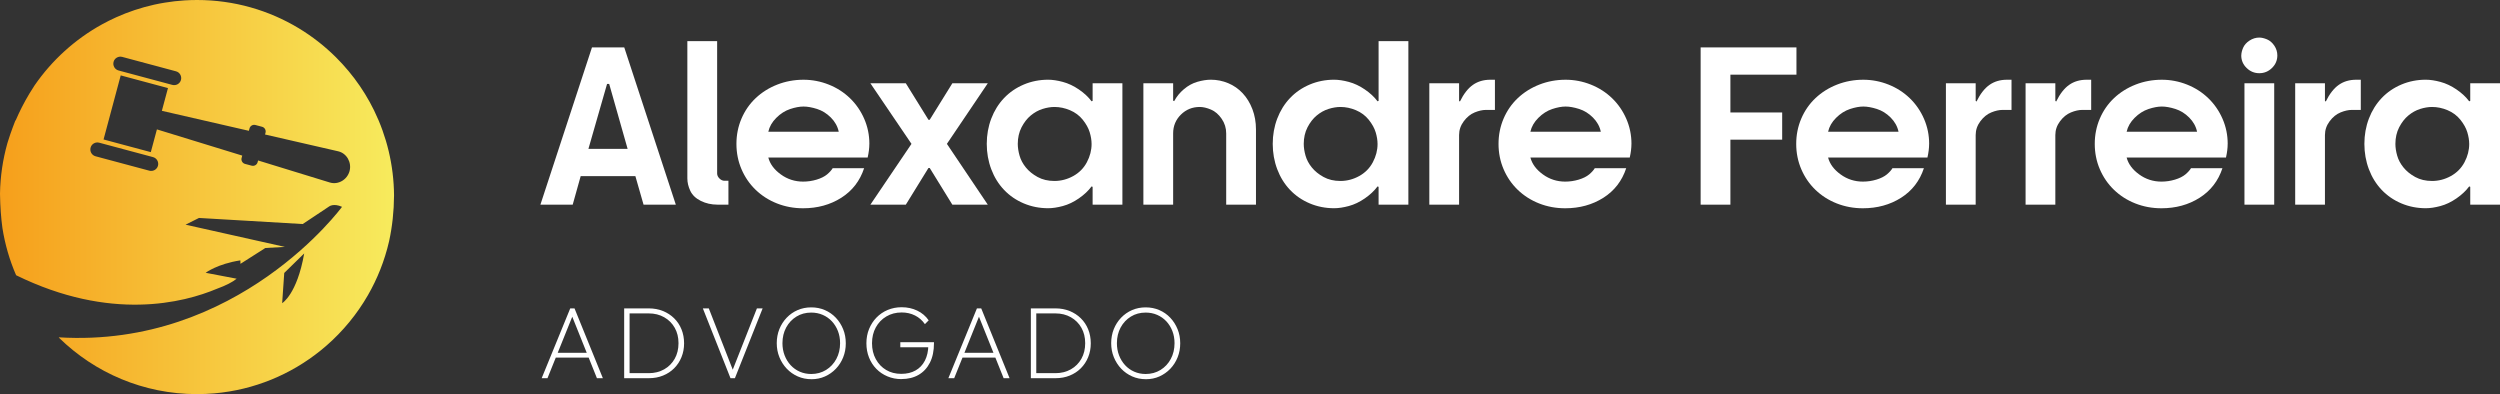 <?xml version="1.0" encoding="UTF-8"?> <svg xmlns="http://www.w3.org/2000/svg" xmlns:xlink="http://www.w3.org/1999/xlink" id="Camada_2" viewBox="0 0 1055.97 166.47"><rect x="0" y="0" width="1055.97" height="166.47" fill="#333333" stroke="none"/><defs><style>.cls-1{fill:url(#linear-gradient);}.cls-1,.cls-2{stroke-width:0px;}.cls-2{fill:#fff;}</style><linearGradient id="linear-gradient" x1="0" y1="83.24" x2="166.45" y2="83.24" gradientUnits="userSpaceOnUse"><stop offset="0" stop-color="#f18e22"></stop><stop offset="0" stop-color="#f69f1b"></stop><stop offset="1" stop-color="#f7eb5d"></stop></linearGradient></defs><g id="Modo_de_isolamento"><path class="cls-2" d="M271.83,86.45l-3.45-12.04h-23.11l-3.37,12.04h-13.64l21.78-66.42h13.64l21.78,66.42h-13.64ZM256.42,35.44l-7.88,27.45h16.56l-7.79-27.45h-.89Z"></path><path class="cls-2" d="M302.91,17.38v55.88c0,.77.32,1.48.97,2.12.65.65,1.36.97,2.12.97h1.68v10.09h-4.6c-2.6,0-4.96-.53-7.08-1.59-2.12-1.06-3.6-2.48-4.43-4.25-.83-1.77-1.24-3.51-1.24-5.22V17.38h12.57Z"></path><path class="cls-2" d="M367.2,60.77c0,1.77-.24,3.69-.71,5.76h-41.97c.71,2.72,2.46,5.09,5.27,7.13,2.8,2.04,5.95,3.05,9.43,3.05,1.95,0,3.85-.28,5.71-.84,1.86-.56,3.33-1.3,4.43-2.21,1.09-.92,1.87-1.79,2.35-2.61h13.28c-1.77,5.37-4.99,9.53-9.65,12.49-4.66,2.95-10.04,4.43-16.12,4.43-3.9,0-7.57-.68-11.02-2.04-3.45-1.36-6.46-3.28-9.03-5.76-2.57-2.48-4.56-5.39-5.98-8.72-1.42-3.33-2.13-6.89-2.13-10.67s.71-7.33,2.13-10.67c1.42-3.33,3.42-6.23,6.02-8.68,2.6-2.45,5.64-4.35,9.12-5.71,3.48-1.36,7.17-2.04,11.07-2.04,3.66,0,7.2.68,10.63,2.04,3.42,1.36,6.42,3.28,8.99,5.76,2.57,2.48,4.57,5.39,6.02,8.72,1.45,3.34,2.17,6.86,2.17,10.58ZM324.52,55.63h29.75c-.47-2.24-1.58-4.24-3.32-5.98s-3.69-2.95-5.84-3.63c-2.16-.68-4.06-1.02-5.71-1.02s-3.54.35-5.67,1.06c-2.12.71-4.07,1.95-5.84,3.72s-2.89,3.72-3.36,5.84Z"></path><path class="cls-2" d="M385,60.77l-17.36-25.59h14.97l9.56,15.41h.53l9.56-15.41h14.97l-17.27,25.59,17.27,25.68h-14.97l-9.56-15.5h-.53l-9.56,15.5h-14.97l17.36-25.68Z"></path><path class="cls-2" d="M461.51,86.45v-7.53l-.44-.18c-1.36,1.83-3.14,3.51-5.36,5.05s-4.47,2.61-6.77,3.23c-2.3.62-4.37.93-6.2.93-3.66,0-7.1-.68-10.32-2.04-3.22-1.36-5.99-3.26-8.32-5.71-2.33-2.45-4.13-5.36-5.4-8.72-1.27-3.37-1.9-6.94-1.9-10.71s.63-7.33,1.9-10.67c1.27-3.33,3.07-6.23,5.4-8.68,2.33-2.45,5.11-4.35,8.32-5.71,3.22-1.36,6.66-2.04,10.32-2.04,1.83,0,3.9.31,6.2.93s4.56,1.68,6.77,3.19c2.21,1.51,4,3.17,5.36,5l.44-.18v-7.44h12.58v51.27h-12.58ZM461.07,60.77c0-1.53-.27-3.17-.8-4.92-.53-1.74-1.51-3.5-2.92-5.27-1.42-1.77-3.22-3.11-5.4-4.03-2.18-.92-4.37-1.37-6.55-1.37-1.59,0-3.28.28-5.05.84-1.77.56-3.42,1.48-4.96,2.75-1.54,1.27-2.83,2.94-3.9,5-1.06,2.07-1.59,4.4-1.59,7,0,1.54.25,3.19.75,4.96.5,1.77,1.39,3.44,2.66,5,1.27,1.57,2.92,2.91,4.96,4.03,2.04,1.12,4.41,1.68,7.13,1.68s5.42-.69,7.93-2.08c2.51-1.39,4.43-3.33,5.76-5.84,1.33-2.51,1.99-5.09,1.99-7.75Z"></path><path class="cls-2" d="M495.52,86.45h-12.57v-51.27h12.57v7.35l.44.18c1-1.89,2.38-3.57,4.12-5.05,1.74-1.47,3.63-2.51,5.67-3.1,2.04-.59,3.94-.89,5.71-.89,2.54,0,4.97.49,7.31,1.46,2.33.97,4.37,2.39,6.11,4.25,1.74,1.86,3.11,4.1,4.12,6.73,1,2.63,1.51,5.48,1.51,8.55v31.79h-12.58v-30.11c0-2.24-.63-4.29-1.9-6.15-1.27-1.86-2.78-3.16-4.52-3.9-1.74-.74-3.32-1.11-4.74-1.11-3.13,0-5.79,1.08-7.97,3.23-2.18,2.16-3.28,4.8-3.28,7.93v30.11Z"></path><path class="cls-2" d="M582.3,86.45v-7.53l-.44-.18c-1.36,1.83-3.14,3.51-5.36,5.05s-4.47,2.61-6.77,3.23c-2.3.62-4.37.93-6.2.93-3.66,0-7.1-.68-10.32-2.04-3.22-1.36-5.99-3.26-8.32-5.71-2.33-2.45-4.13-5.36-5.4-8.72-1.27-3.37-1.9-6.94-1.9-10.71s.63-7.33,1.9-10.67c1.27-3.33,3.07-6.23,5.4-8.68,2.33-2.45,5.11-4.35,8.32-5.71,3.22-1.36,6.66-2.04,10.32-2.04,1.83,0,3.9.31,6.2.93s4.56,1.68,6.77,3.19c2.21,1.51,4,3.17,5.36,5l.44-.18v-25.24h12.58v69.07h-12.58ZM581.86,60.77c0-1.53-.27-3.17-.8-4.92-.53-1.74-1.51-3.5-2.92-5.27-1.42-1.77-3.22-3.11-5.4-4.03-2.18-.92-4.37-1.37-6.55-1.37-1.59,0-3.28.28-5.05.84-1.77.56-3.42,1.48-4.96,2.75-1.54,1.27-2.83,2.94-3.9,5-1.06,2.07-1.59,4.4-1.59,7,0,1.54.25,3.19.75,4.96.5,1.77,1.39,3.44,2.66,5,1.27,1.57,2.92,2.91,4.96,4.03,2.04,1.12,4.41,1.68,7.13,1.68s5.42-.69,7.93-2.08c2.51-1.39,4.43-3.33,5.76-5.84,1.33-2.51,1.99-5.09,1.99-7.75Z"></path><path class="cls-2" d="M603.73,86.45v-51.27h12.57v7.44l.35.27c1.59-3.25,3.42-5.59,5.49-7.04,2.07-1.45,4.52-2.17,7.35-2.17h1.95v12.75h-3.81c-1.42,0-3,.35-4.74,1.06-1.74.71-3.28,1.95-4.6,3.72-1.33,1.77-1.99,3.72-1.99,5.84v29.4h-12.57Z"></path><path class="cls-2" d="M689.1,60.77c0,1.77-.24,3.69-.71,5.76h-41.97c.71,2.72,2.46,5.09,5.27,7.13,2.8,2.04,5.95,3.05,9.43,3.05,1.95,0,3.85-.28,5.71-.84,1.86-.56,3.33-1.3,4.43-2.21,1.09-.92,1.87-1.79,2.35-2.61h13.28c-1.77,5.37-4.99,9.53-9.65,12.49-4.66,2.95-10.04,4.43-16.12,4.43-3.9,0-7.57-.68-11.02-2.04-3.45-1.36-6.46-3.28-9.03-5.76-2.57-2.48-4.56-5.39-5.98-8.72-1.42-3.33-2.13-6.89-2.13-10.67s.71-7.33,2.13-10.67c1.42-3.33,3.42-6.23,6.02-8.68,2.6-2.45,5.64-4.35,9.12-5.71,3.48-1.36,7.17-2.04,11.07-2.04,3.66,0,7.2.68,10.63,2.04,3.42,1.36,6.42,3.28,8.99,5.76,2.57,2.48,4.57,5.39,6.02,8.72,1.45,3.34,2.17,6.86,2.17,10.58ZM646.41,55.63h29.75c-.47-2.24-1.58-4.24-3.32-5.98s-3.69-2.95-5.84-3.63c-2.16-.68-4.06-1.02-5.71-1.02s-3.54.35-5.67,1.06c-2.12.71-4.07,1.95-5.84,3.72s-2.89,3.72-3.36,5.84Z"></path><path class="cls-2" d="M758.79,31.55h-27.89v15.94h21.87v11.51h-21.87v27.45h-12.57V20.03h40.47v11.51Z"></path><path class="cls-2" d="M814.84,60.77c0,1.77-.24,3.69-.71,5.76h-41.97c.71,2.72,2.46,5.09,5.27,7.13,2.8,2.04,5.95,3.05,9.43,3.05,1.95,0,3.85-.28,5.71-.84,1.86-.56,3.33-1.3,4.43-2.21,1.09-.92,1.87-1.79,2.35-2.61h13.28c-1.77,5.37-4.99,9.53-9.65,12.49-4.66,2.95-10.04,4.43-16.12,4.43-3.9,0-7.57-.68-11.02-2.04-3.45-1.36-6.46-3.28-9.03-5.76-2.57-2.48-4.56-5.39-5.98-8.72-1.42-3.33-2.13-6.89-2.13-10.67s.71-7.33,2.13-10.67c1.42-3.33,3.42-6.23,6.02-8.68,2.6-2.45,5.64-4.35,9.12-5.71,3.48-1.36,7.17-2.04,11.07-2.04,3.66,0,7.2.68,10.63,2.04,3.42,1.36,6.42,3.28,8.99,5.76,2.57,2.48,4.57,5.39,6.02,8.72,1.45,3.34,2.17,6.86,2.17,10.58ZM772.16,55.63h29.75c-.47-2.24-1.58-4.24-3.32-5.98s-3.69-2.95-5.84-3.63c-2.16-.68-4.06-1.02-5.71-1.02s-3.54.35-5.67,1.06c-2.12.71-4.07,1.95-5.84,3.72s-2.89,3.72-3.36,5.84Z"></path><path class="cls-2" d="M821.93,86.45v-51.27h12.57v7.44l.35.27c1.59-3.25,3.42-5.59,5.49-7.04,2.07-1.45,4.52-2.17,7.35-2.17h1.95v12.75h-3.81c-1.42,0-3,.35-4.74,1.06-1.74.71-3.28,1.95-4.6,3.72-1.33,1.77-1.99,3.72-1.99,5.84v29.4h-12.57Z"></path><path class="cls-2" d="M855.58,86.45v-51.27h12.57v7.44l.35.27c1.59-3.25,3.42-5.59,5.49-7.04,2.07-1.45,4.52-2.17,7.35-2.17h1.95v12.75h-3.81c-1.42,0-3,.35-4.74,1.06-1.74.71-3.28,1.95-4.6,3.72-1.33,1.77-1.99,3.72-1.99,5.84v29.4h-12.57Z"></path><path class="cls-2" d="M940.94,60.77c0,1.77-.24,3.69-.71,5.76h-41.97c.71,2.72,2.46,5.09,5.27,7.13,2.8,2.04,5.95,3.05,9.43,3.05,1.95,0,3.85-.28,5.71-.84,1.86-.56,3.33-1.3,4.43-2.21,1.09-.92,1.87-1.79,2.35-2.61h13.28c-1.77,5.37-4.99,9.53-9.65,12.49-4.66,2.95-10.04,4.43-16.12,4.43-3.9,0-7.57-.68-11.02-2.04-3.45-1.36-6.46-3.28-9.03-5.76-2.57-2.48-4.56-5.39-5.98-8.72-1.42-3.33-2.13-6.89-2.13-10.67s.71-7.33,2.13-10.67c1.42-3.33,3.42-6.23,6.02-8.68,2.6-2.45,5.64-4.35,9.12-5.71,3.48-1.36,7.17-2.04,11.07-2.04,3.66,0,7.2.68,10.63,2.04,3.42,1.36,6.42,3.28,8.99,5.76,2.57,2.48,4.57,5.39,6.02,8.72,1.45,3.34,2.17,6.86,2.17,10.58ZM898.26,55.63h29.75c-.47-2.24-1.58-4.24-3.32-5.98s-3.69-2.95-5.84-3.63c-2.16-.68-4.06-1.02-5.71-1.02s-3.54.35-5.67,1.06c-2.12.71-4.07,1.95-5.84,3.72s-2.89,3.72-3.36,5.84Z"></path><path class="cls-2" d="M946.7,23.4c0-.94.25-2.01.75-3.19.5-1.18,1.4-2.2,2.7-3.06,1.3-.86,2.69-1.28,4.16-1.28.94,0,2.02.25,3.23.75,1.21.5,2.24,1.39,3.1,2.66.85,1.27,1.28,2.64,1.28,4.12,0,2.07-.75,3.84-2.26,5.31-1.5,1.48-3.29,2.21-5.36,2.21s-3.85-.74-5.36-2.21c-1.51-1.48-2.26-3.25-2.26-5.31ZM948.03,35.18h12.57v51.27h-12.57v-51.27Z"></path><path class="cls-2" d="M969.46,86.45v-51.27h12.57v7.44l.35.27c1.59-3.25,3.42-5.59,5.49-7.04,2.07-1.45,4.52-2.17,7.35-2.17h1.95v12.75h-3.81c-1.42,0-3,.35-4.74,1.06-1.74.71-3.28,1.95-4.6,3.72-1.33,1.77-1.99,3.72-1.99,5.84v29.4h-12.57Z"></path><path class="cls-2" d="M1043.4,86.45v-7.53l-.44-.18c-1.36,1.83-3.14,3.51-5.36,5.05s-4.47,2.61-6.77,3.23c-2.3.62-4.37.93-6.2.93-3.66,0-7.1-.68-10.32-2.04-3.22-1.36-5.99-3.26-8.32-5.71-2.33-2.45-4.13-5.36-5.4-8.72-1.27-3.37-1.9-6.94-1.9-10.71s.63-7.33,1.9-10.67c1.27-3.33,3.07-6.23,5.4-8.68,2.33-2.45,5.11-4.35,8.32-5.71,3.22-1.36,6.66-2.04,10.32-2.04,1.83,0,3.9.31,6.2.93s4.56,1.68,6.77,3.19c2.21,1.51,4,3.17,5.36,5l.44-.18v-7.44h12.58v51.27h-12.58ZM1042.96,60.77c0-1.53-.27-3.17-.8-4.92-.53-1.74-1.51-3.5-2.92-5.27-1.42-1.77-3.22-3.11-5.4-4.03-2.18-.92-4.37-1.37-6.55-1.37-1.59,0-3.28.28-5.05.84-1.77.56-3.42,1.48-4.96,2.75-1.54,1.27-2.83,2.94-3.9,5-1.06,2.07-1.59,4.4-1.59,7,0,1.54.25,3.19.75,4.96.5,1.77,1.39,3.44,2.66,5,1.27,1.57,2.92,2.91,4.96,4.03,2.04,1.12,4.41,1.68,7.13,1.68s5.42-.69,7.93-2.08c2.51-1.39,4.43-3.33,5.76-5.84,1.33-2.51,1.99-5.09,1.99-7.75Z"></path><path class="cls-2" d="M228.8,159.74l12.06-29.48h1.81l11.97,29.48h-2.51l-10.89-27.15h.95l-10.94,27.15h-2.46ZM234.07,151.05v-2.03h15.35v2.03h-15.35Z"></path><path class="cls-2" d="M263.64,159.74v-29.48h2.29v29.48h-2.29ZM264.85,159.74v-2.12h9.16c2.45,0,4.62-.54,6.53-1.62,1.9-1.08,3.38-2.57,4.45-4.47,1.07-1.9,1.6-4.09,1.6-6.57s-.53-4.62-1.6-6.51-2.55-3.37-4.45-4.45c-1.9-1.08-4.08-1.62-6.53-1.62h-9.04v-2.12h9.08c2.16,0,4.15.37,5.96,1.1,1.82.73,3.39,1.76,4.73,3.07,1.34,1.31,2.38,2.87,3.11,4.67s1.1,3.77,1.1,5.9-.37,4.06-1.1,5.86-1.77,3.36-3.09,4.69c-1.33,1.33-2.9,2.36-4.71,3.09-1.81.74-3.79,1.1-5.92,1.1h-9.29Z"></path><path class="cls-2" d="M308.55,159.74l-11.67-29.48h2.51l10.59,27.1h-.95l10.68-27.1h2.42l-11.71,29.48h-1.86Z"></path><path class="cls-2" d="M342.74,160.17c-2.08,0-4-.39-5.77-1.17-1.77-.78-3.32-1.87-4.65-3.26-1.33-1.4-2.36-3.02-3.11-4.86-.75-1.84-1.12-3.82-1.12-5.92s.37-4.11,1.1-5.94c.74-1.83,1.77-3.44,3.09-4.82,1.32-1.38,2.87-2.46,4.62-3.22,1.76-.76,3.67-1.15,5.75-1.15s4,.38,5.77,1.15c1.77.76,3.31,1.84,4.62,3.22,1.31,1.38,2.34,3,3.09,4.84.75,1.84,1.12,3.83,1.12,5.97s-.37,4.08-1.1,5.92c-.73,1.84-1.77,3.46-3.09,4.84-1.32,1.38-2.86,2.46-4.6,3.24-1.74.78-3.65,1.17-5.73,1.17ZM342.65,157.97c2.33,0,4.42-.57,6.27-1.71,1.84-1.14,3.29-2.69,4.34-4.65,1.05-1.96,1.58-4.18,1.58-6.66,0-1.84-.3-3.55-.91-5.12-.61-1.57-1.46-2.94-2.55-4.11s-2.38-2.07-3.87-2.72-3.11-.97-4.86-.97c-2.34,0-4.42.56-6.25,1.69s-3.27,2.66-4.32,4.6-1.58,4.16-1.58,6.64c0,1.84.3,3.56.91,5.14.61,1.58,1.46,2.97,2.55,4.15,1.1,1.18,2.38,2.1,3.87,2.75s3.09.97,4.82.97Z"></path><path class="cls-2" d="M380.74,160.13c-2.1,0-4.06-.38-5.88-1.15-1.82-.76-3.39-1.82-4.71-3.18-1.32-1.35-2.36-2.95-3.09-4.8-.73-1.84-1.1-3.85-1.1-6.01s.37-4.16,1.12-6.01c.75-1.84,1.79-3.46,3.13-4.84,1.34-1.38,2.92-2.46,4.73-3.22,1.82-.76,3.79-1.15,5.92-1.15,2.39,0,4.58.48,6.57,1.43,1.99.95,3.6,2.32,4.84,4.11l-1.6,1.6c-1.1-1.58-2.48-2.8-4.17-3.65-1.69-.85-3.56-1.28-5.64-1.28-2.42,0-4.58.56-6.48,1.69-1.9,1.12-3.38,2.67-4.45,4.62-1.07,1.96-1.6,4.19-1.6,6.7s.53,4.74,1.6,6.7,2.52,3.49,4.37,4.58c1.84,1.1,3.96,1.64,6.36,1.64s4.35-.48,6.05-1.43c1.7-.95,3.02-2.34,3.96-4.17s1.42-4.01,1.45-6.55l1.17.91h-13.01v-2.12h14.22v.39c0,3.23-.57,5.97-1.71,8.23-1.14,2.26-2.74,3.98-4.8,5.17s-4.47,1.77-7.24,1.77Z"></path><path class="cls-2" d="M400.58,159.74l12.06-29.48h1.82l11.97,29.48h-2.51l-10.89-27.15h.95l-10.94,27.15h-2.46ZM405.85,151.05v-2.03h15.34v2.03h-15.34Z"></path><path class="cls-2" d="M435.42,159.74v-29.48h2.29v29.48h-2.29ZM436.63,159.74v-2.12h9.16c2.45,0,4.62-.54,6.53-1.62,1.9-1.08,3.38-2.57,4.45-4.47,1.07-1.9,1.6-4.09,1.6-6.57s-.53-4.62-1.6-6.51-2.55-3.37-4.45-4.45c-1.9-1.08-4.08-1.62-6.53-1.62h-9.04v-2.12h9.08c2.16,0,4.15.37,5.96,1.1,1.82.73,3.39,1.76,4.73,3.07,1.34,1.31,2.38,2.87,3.11,4.67s1.1,3.77,1.1,5.9-.37,4.06-1.1,5.86-1.77,3.36-3.09,4.69c-1.33,1.33-2.9,2.36-4.71,3.09-1.81.74-3.79,1.1-5.92,1.1h-9.29Z"></path><path class="cls-2" d="M484,160.17c-2.07,0-4-.39-5.77-1.17-1.77-.78-3.32-1.87-4.65-3.26-1.32-1.4-2.36-3.02-3.11-4.86-.75-1.84-1.12-3.82-1.12-5.92s.37-4.11,1.1-5.94c.73-1.83,1.77-3.44,3.09-4.82,1.33-1.38,2.87-2.46,4.62-3.22,1.76-.76,3.68-1.15,5.75-1.15s4,.38,5.77,1.15c1.77.76,3.31,1.84,4.62,3.22,1.31,1.38,2.34,3,3.09,4.84.75,1.84,1.12,3.83,1.12,5.97s-.37,4.08-1.1,5.92c-.73,1.84-1.77,3.46-3.09,4.84-1.33,1.38-2.86,2.46-4.6,3.24-1.74.78-3.65,1.17-5.73,1.17ZM483.92,157.97c2.33,0,4.42-.57,6.27-1.71s3.29-2.69,4.34-4.65c1.05-1.96,1.58-4.18,1.58-6.66,0-1.84-.3-3.55-.91-5.12-.61-1.57-1.46-2.94-2.55-4.11-1.1-1.17-2.38-2.07-3.87-2.72s-3.11-.97-4.86-.97c-2.33,0-4.42.56-6.25,1.69s-3.27,2.66-4.32,4.6c-1.05,1.95-1.58,4.16-1.58,6.64,0,1.84.3,3.56.91,5.14.61,1.58,1.46,2.97,2.55,4.15,1.09,1.18,2.38,2.1,3.87,2.75s3.09.97,4.82.97Z"></path><path class="cls-1" d="M158.05,46.73c-1.18-2.41-2.46-4.75-3.86-7.02-.7-1.13-1.42-2.25-2.17-3.35-1.5-2.2-3.1-4.32-4.8-6.35-1.7-2.04-3.49-3.99-5.37-5.86-4.7-4.67-9.96-8.77-15.66-12.22C113.65,4.36,98.94,0,83.22,0c-1.78,0-3.55.06-5.3.17-2.78.17-5.52.49-8.22.93-1.55.25-3.09.54-4.62.88-2.78.62-5.51,1.38-8.19,2.27-2.68.89-5.31,1.92-7.86,3.07-2.03.92-4.02,1.91-5.96,2.98-11.38,6.28-21.14,15.14-28.48,25.79,0,0,0,0,0,0-.79,1.18-1.54,2.38-2.25,3.57,0,0-.01.01-.01.03-2.22,3.7-4.12,7.46-5.72,11.2h-.11c-.73,1.88-1.47,3.82-2.15,5.8-.37,1.06-.72,2.1-1.03,3.15,0,0,0,0,0,0-.08.24-.15.49-.22.72-1.9,6.77-2.98,13.89-3.1,21.25.08,5.59.46,10.39,1.02,14.48,1.09,6.95,3.03,13.59,5.74,19.86h.01c.03.08.05.11.05.11,39.88,19.57,70.74,11.62,84.81,5.71,3.74-1.36,6.63-2.83,8.33-4.25l-13.1-2.5s4.91-3.74,14.67-5.25l.04,1.47,10.52-6.7,8.25-.45-41.96-9.39,5.67-2.84,43.82,2.57,11.19-7.45s1.86-1.43,5.41.18c0,0-43.74,59.76-119.65,55.12,0,0,.05.08.16.22,0,.01.03.04.04.05,15.01,14.67,35.55,23.72,58.19,23.72,2.47,0,4.91-.11,7.33-.32,16.9-1.47,32.35-8,44.84-18.06.89-.72,1.77-1.46,2.63-2.21,6.89-6.03,12.78-13.18,17.38-21.17,4.03-6.99,7.06-14.61,8.93-22.69.01-.05.03-.11.04-.16,1.32-6.09,2.04-12.55,2.08-19.32-.1-12.84-3.11-24.99-8.4-35.82ZM119.18,128.07l.88-12.78,8.43-8.24c-3.02,17.29-9.31,21.01-9.31,21.01ZM47.97,26.13c.42-1.58,2.05-2.52,3.64-2.1l22.73,6.09c1.58.42,2.52,2.05,2.1,3.64-.42,1.58-2.05,2.52-3.64,2.1l-22.73-6.09c-1.58-.42-2.52-2.05-2.1-3.64ZM66.73,70c-.42,1.58-2.05,2.52-3.64,2.1l-22.73-6.09c-1.58-.42-2.52-2.05-2.1-3.64.42-1.58,2.05-2.52,3.64-2.1l22.73,6.09c1.58.42,2.52,2.05,2.1,3.64ZM147.65,72.26c-.97,3.62-4.76,5.92-8.35,4.82l-30.29-9.3-.2.76c-.29,1.08-1.41,1.73-2.5,1.44l-2.82-.75c-1.08-.29-1.73-1.41-1.44-2.5l.27-1.01-36.04-11.07-2.58,9.61-19.96-5.35,7.25-27.06,19.96,5.35-2.58,9.61,36.75,8.44.27-1.01c.29-1.08,1.41-1.73,2.5-1.44l2.82.75c1.08.29,1.73,1.41,1.44,2.5l-.2.76,30.88,7.09c3.65.84,5.79,4.73,4.82,8.35Z"></path></g></svg> 